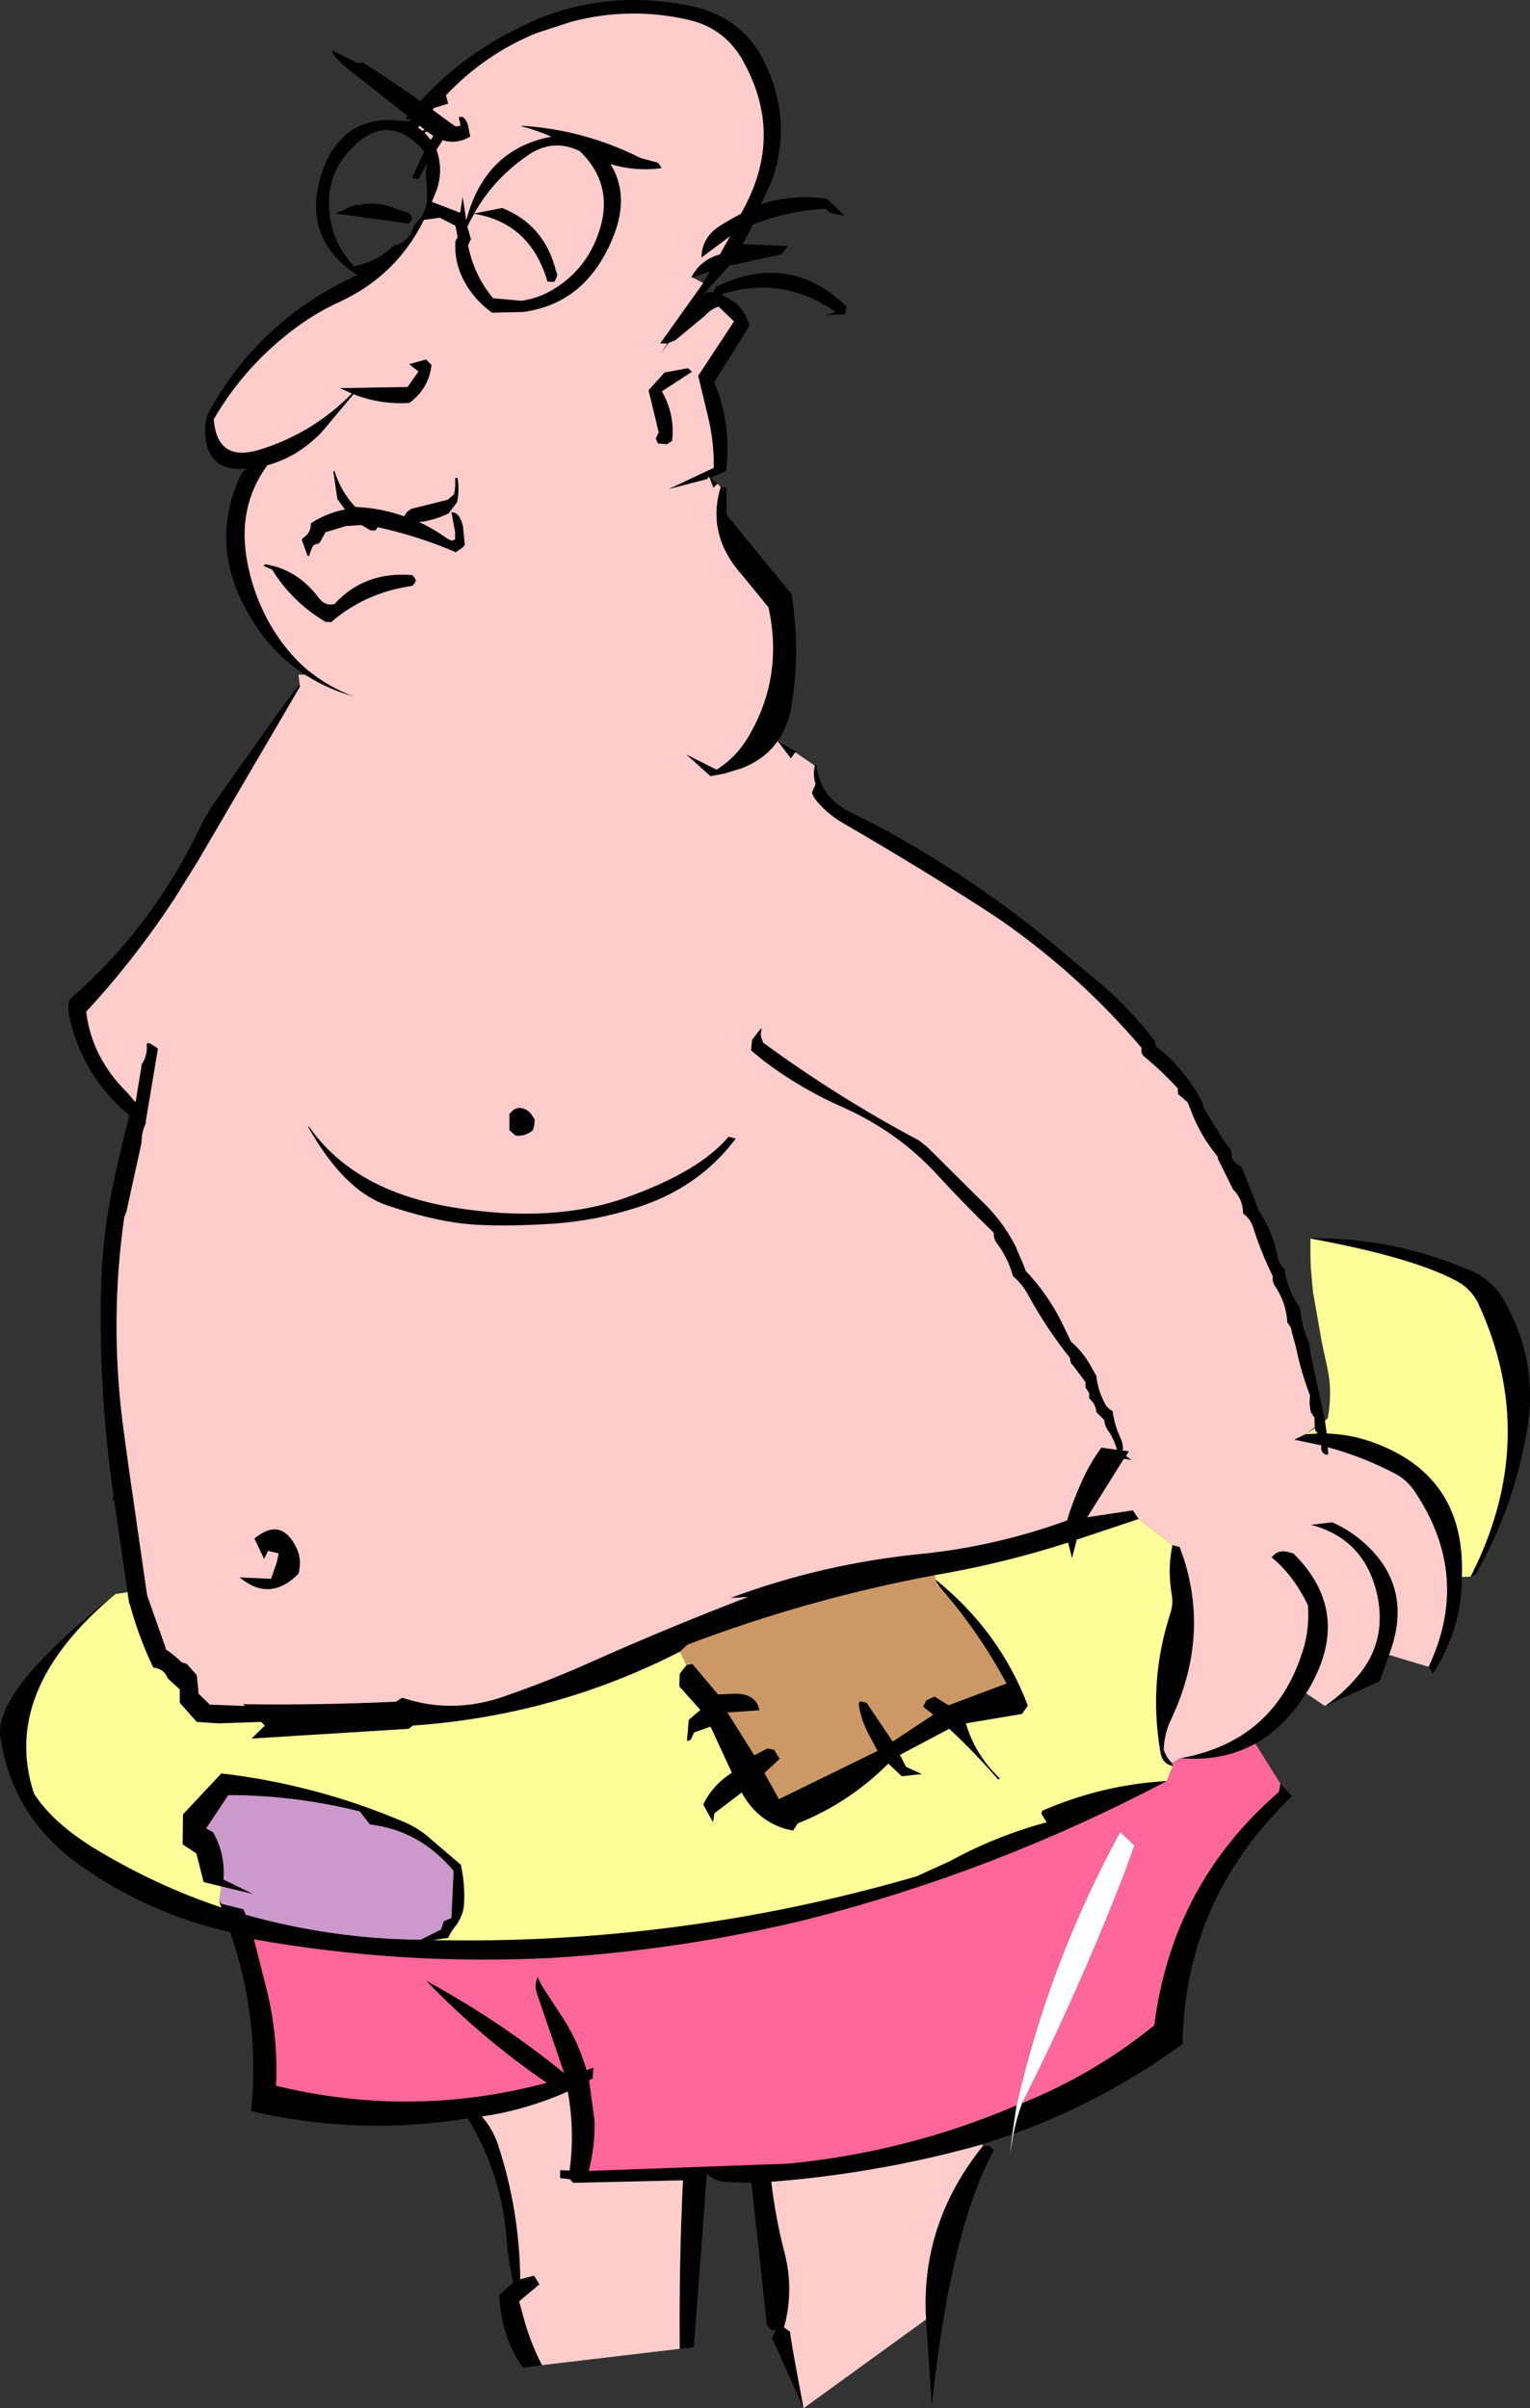 <?xml version="1.0" encoding="UTF-8" standalone="no"?>
<svg xmlns:xlink="http://www.w3.org/1999/xlink" height="332.3px" width="211.15px" xmlns="http://www.w3.org/2000/svg">
  <rect width="100%" height="100%" fill="#333333" stroke="none"/>
  <g transform="matrix(1.0, 0.0, 0.0, 1.0, -183.95, -78.9)">
    <path d="M296.4 184.55 L296.6 184.35 Q297.05 188.95 301.55 191.1 L304.85 192.75 Q317.85 199.7 329.25 209.1 L334.6 213.6 Q339.4 217.45 343.1 222.25 L343.35 222.6 343.45 223.0 343.5 223.35 344.1 223.75 Q347.7 226.8 349.85 230.95 L350.0 231.6 Q351.55 234.3 353.25 236.85 L353.85 237.6 353.95 238.35 354.0 238.75 Q354.35 239.45 355.25 239.85 L357.25 244.8 357.6 245.85 Q359.6 248.75 360.25 252.25 360.45 253.3 361.25 254.1 361.55 256.5 362.85 258.6 L363.35 259.35 Q363.6 261.9 364.65 264.3 L364.75 265.35 366.75 274.7 366.8 274.85 366.8 274.95 367.05 276.7 Q370.6 276.8 374.05 278.15 386.25 282.9 385.7 296.5 385.7 303.65 381.7 309.85 L381.1 308.9 Q387.0 296.4 379.25 284.8 378.1 283.05 376.4 282.2 372.0 279.9 367.2 278.6 L367.25 279.6 Q366.5 279.75 366.25 278.75 L366.3 278.4 366.35 278.35 362.55 277.55 364.1 276.8 365.8 276.7 365.5 276.35 365.4 276.0 365.4 275.85 365.35 274.85 365.35 274.5 364.85 273.75 Q364.65 272.85 364.7 271.85 L364.75 271.5 Q363.5 268.25 362.8 264.8 L362.25 262.8 362.1 262.1 361.6 261.35 Q361.45 258.65 359.9 256.35 359.5 255.75 359.6 255.0 358.0 251.75 356.9 248.3 356.55 247.1 355.5 246.35 355.5 244.4 354.1 243.0 L352.05 238.85 352.0 238.5 Q349.55 235.55 348.25 232.0 L347.85 231.0 346.5 229.85 346.5 229.5 346.5 229.1 Q344.3 226.7 341.75 224.6 341.35 224.15 341.5 223.5 333.0 213.5 322.1 205.9 L319.3 204.05 Q310.0 198.1 300.5 192.6 297.85 191.1 296.25 188.9 L296.0 188.25 296.5 187.1 Q296.1 185.85 296.4 184.55 M364.8 249.8 L364.8 249.75 Q376.15 249.65 386.75 254.15 389.8 255.4 391.4 258.15 396.25 266.45 394.75 275.85 393.0 286.7 387.6 296.15 L386.9 296.45 Q396.6 277.45 387.95 258.75 386.95 256.7 384.95 255.65 378.9 252.4 364.8 249.8 M375.65 307.25 L374.35 310.9 366.8 314.3 Q369.35 312.55 371.3 310.2 375.25 305.6 374.1 299.4 372.5 291.3 364.85 289.3 L367.8 288.95 Q369.95 289.9 371.7 291.35 379.3 297.65 375.65 307.25 M364.2 312.55 Q361.2 317.25 357.2 319.5 352.65 322.0 346.85 321.5 360.3 319.1 364.0 305.8 364.65 303.2 364.45 300.4 362.45 296.25 359.45 293.8 360.35 292.55 362.05 293.15 L362.45 293.25 Q370.85 301.55 364.4 312.25 L364.2 312.55 M360.65 325.0 L362.25 326.75 Q347.45 340.95 347.15 360.95 L345.0 362.45 Q335.05 369.3 323.8 373.35 324.25 371.15 325.0 369.1 334.95 365.1 343.25 358.35 345.7 338.9 360.45 326.15 L360.65 325.0 M323.65 373.4 L319.5 374.8 Q305.25 378.8 290.4 379.95 290.95 384.75 292.15 389.45 293.6 394.8 292.15 400.05 L293.0 400.65 Q292.9 400.9 294.85 411.2 L290.5 401.5 290.55 401.35 291.05 400.4 290.4 400.4 289.8 399.8 287.65 380.1 283.8 379.95 Q282.45 379.75 281.5 378.85 L279.7 402.8 277.75 403.0 Q277.65 391.3 278.2 379.75 L263.05 380.1 262.6 379.6 261.25 379.45 261.25 378.35 262.55 378.4 Q263.3 372.95 262.3 367.5 256.55 370.05 250.45 370.95 252.0 372.7 252.7 374.9 255.65 383.9 255.75 393.4 L257.65 392.9 258.4 394.1 255.6 396.45 256.1 398.3 Q257.05 401.95 258.75 405.25 L256.1 405.6 Q253.1 401.3 252.85 395.55 L254.75 393.9 Q254.1 390.75 253.85 387.7 253.15 378.85 248.5 371.2 233.5 373.65 218.6 370.2 219.9 357.45 215.7 345.5 204.45 342.95 195.1 336.35 185.65 329.7 184.0 318.6 183.35 314.35 190.5 307.1 194.15 303.35 199.9 298.85 194.25 303.55 191.2 308.35 185.6 317.15 188.65 326.4 191.2 330.35 196.75 333.8 205.25 339.0 214.5 342.1 L214.2 341.25 214.55 341.6 217.55 342.35 217.85 343.1 Q229.75 346.45 242.0 346.55 L244.8 345.15 245.2 344.0 246.25 343.55 246.55 337.05 Q241.85 331.45 235.0 330.65 L233.6 328.85 Q224.6 326.6 215.45 326.6 L212.4 331.2 213.35 331.7 Q215.05 334.65 214.8 338.25 L218.9 340.25 214.5 339.2 212.05 338.6 211.05 334.65 209.15 333.4 209.2 329.25 214.5 323.6 Q227.35 325.1 239.35 330.15 241.15 330.85 242.75 332.1 L247.55 336.2 Q248.15 338.9 248.0 341.6 247.9 343.1 246.95 344.5 246.25 345.3 245.8 346.3 L243.7 346.6 Q277.75 347.3 310.45 337.8 L314.95 335.75 Q321.45 332.2 328.4 330.35 L327.65 329.15 327.8 328.75 Q336.05 325.15 345.0 324.65 321.2 337.2 295.15 343.8 278.05 347.95 260.35 349.05 239.55 350.15 219.0 346.5 L220.9 354.0 Q222.35 360.25 222.05 366.7 240.8 371.25 259.4 366.3 250.35 360.1 242.75 352.2 252.85 357.7 261.8 364.95 L260.3 360.55 258.05 354.0 Q257.65 352.85 258.15 351.7 L258.7 352.85 261.8 357.6 Q263.8 360.75 264.9 364.55 L265.85 364.2 265.75 365.7 265.25 365.95 266.0 371.45 Q266.1 375.05 265.2 378.45 L292.6 377.45 Q309.05 375.9 324.25 369.4 L323.65 373.4 M319.6 375.0 L320.55 375.0 321.1 375.6 Q315.15 386.55 312.55 410.75 L311.75 398.95 Q310.95 385.75 319.6 375.0 M201.55 298.6 L199.7 285.85 199.6 286.0 199.45 285.5 199.65 285.5 Q197.55 271.3 197.9 256.5 198.1 248.85 199.75 241.45 200.7 237.05 201.8 232.8 195.3 227.4 193.5 219.1 193.3 217.95 193.5 216.85 205.1 206.85 211.9 192.35 L213.15 190.2 223.05 176.25 225.3 173.3 225.35 173.65 211.3 197.65 208.0 202.95 Q202.5 211.3 195.85 218.5 196.6 224.8 201.5 229.65 L202.65 231.0 203.4 226.5 203.5 225.75 Q204.3 224.6 204.2 223.1 204.15 222.75 204.6 222.85 L205.35 223.3 205.75 223.6 204.05 233.75 204.1 233.85 Q203.55 234.95 203.5 236.25 L203.5 236.5 201.4 246.1 201.1 246.85 Q199.1 260.85 200.85 275.05 L201.65 280.95 204.25 299.0 206.75 306.1 206.85 306.5 Q208.0 307.25 209.0 308.25 L209.75 308.5 210.8 309.7 211.1 310.0 211.3 311.85 211.35 312.6 212.85 314.05 212.85 314.1 217.75 314.3 217.5 314.05 Q228.05 314.2 238.6 313.7 L239.45 313.15 Q246.7 315.6 254.3 312.7 260.3 310.6 266.15 307.95 276.5 303.35 287.2 299.25 L284.75 299.4 Q297.45 294.65 311.2 293.3 321.45 292.25 331.2 288.7 332.0 286.05 333.2 283.4 334.35 280.8 335.95 278.65 L338.1 278.95 Q337.7 277.5 336.9 276.35 336.4 275.65 336.35 274.85 L335.25 273.75 Q335.15 272.6 334.25 271.85 L334.25 271.5 334.25 271.1 333.75 270.35 333.75 270.0 333.75 269.6 332.1 267.4 331.75 267.0 331.65 266.6 331.6 266.25 Q328.35 262.2 325.85 257.6 325.05 256.1 323.75 255.0 323.05 252.45 321.45 250.35 321.05 249.75 321.1 249.0 317.0 245.05 313.2 240.9 307.85 235.1 300.4 231.75 294.45 229.15 289.3 225.25 L287.6 223.85 287.7 222.75 287.75 222.35 288.85 220.95 Q288.9 220.85 289.1 220.85 288.8 221.7 289.15 222.4 L289.25 222.75 Q299.55 230.3 310.75 236.25 L311.85 237.1 319.1 244.3 Q322.25 247.2 324.1 250.85 L325.25 253.55 325.5 254.25 Q328.45 257.35 330.4 261.2 L331.75 264.0 Q333.6 265.6 334.8 267.95 L335.25 268.75 Q335.45 270.7 336.45 272.6 336.8 273.25 337.5 273.6 337.75 275.55 338.6 277.35 339.0 278.2 338.9 279.05 L339.75 279.15 339.35 279.8 340.1 280.35 339.05 280.2 334.0 288.25 340.3 287.3 341.1 288.5 332.55 291.35 331.9 293.9 331.35 291.75 Q322.35 294.65 312.95 296.25 295.35 299.55 278.8 305.85 L277.8 306.8 Q260.5 315.65 240.95 317.0 L240.35 317.45 218.65 318.8 220.5 317.0 220.0 316.5 214.1 316.7 211.1 316.5 208.75 313.85 208.75 312.75 208.75 312.0 207.1 310.5 Q206.6 309.15 205.1 309.0 203.1 304.8 201.9 300.4 L201.75 300.0 201.55 298.6 M226.05 172.0 Q220.7 168.55 217.6 162.4 L217.55 162.35 Q212.9 153.15 217.35 144.1 L218.05 143.55 217.6 143.6 Q212.15 143.9 212.25 137.95 212.3 137.15 212.5 136.45 212.65 135.9 212.95 135.4 219.95 122.95 233.25 116.85 L232.25 116.15 Q225.85 111.3 228.2 103.3 230.5 95.65 237.4 95.45 L239.95 95.6 240.1 95.6 240.4 95.65 240.65 95.25 240.6 95.25 240.15 95.5 240.0 95.05 240.15 94.85 232.15 88.55 Q229.95 86.8 229.75 85.85 L233.1 87.5 233.5 87.6 234.0 87.5 Q238.0 90.05 241.95 92.85 246.95 87.4 253.65 83.7 L257.25 81.9 Q267.6 77.35 279.15 79.7 286.2 81.1 289.35 87.25 293.45 95.55 290.45 103.9 L289.0 107.05 Q293.55 105.65 298.1 106.35 L300.5 108.65 298.55 108.3 297.9 107.7 Q293.75 107.9 289.75 109.2 L287.85 109.9 286.45 112.6 292.7 112.85 291.8 114.0 284.6 115.55 280.85 119.7 281.4 119.25 282.4 119.2 282.65 118.65 282.7 118.55 282.95 118.4 Q287.5 116.2 291.6 116.6 296.5 117.05 300.8 121.2 L300.55 122.25 297.85 122.4 299.3 121.95 Q292.15 117.0 284.0 119.35 L283.6 119.5 283.55 119.5 283.5 119.5 283.8 119.7 283.9 119.75 285.45 120.65 Q286.95 122.0 287.35 123.9 L282.5 131.65 283.05 133.0 Q284.8 138.15 284.2 143.45 L284.15 143.9 282.05 144.8 282.95 145.65 282.4 146.2 281.8 144.65 281.55 145.0 276.2 146.4 282.45 143.45 Q282.5 139.7 281.6 136.15 L280.3 130.75 285.25 123.25 283.1 121.2 Q281.95 121.65 281.2 122.5 L277.15 125.85 276.25 126.2 275.15 127.7 276.05 126.3 275.05 126.3 281.0 117.95 281.9 116.35 279.55 117.2 279.35 117.2 Q280.0 115.9 281.05 115.1 282.0 114.35 283.3 114.0 L284.7 111.5 280.75 114.45 Q280.8 111.6 283.4 110.0 284.75 109.15 286.2 108.4 287.7 105.75 288.5 103.15 290.85 95.3 286.65 87.6 284.1 82.75 278.8 81.6 270.8 79.8 262.8 81.9 L257.9 83.5 Q250.85 86.4 245.5 92.05 L245.8 93.2 243.85 93.8 243.65 94.05 246.25 95.95 246.85 96.35 247.5 96.25 247.45 95.9 247.35 95.5 247.25 95.1 Q248.05 94.7 248.55 96.2 L248.85 97.75 Q247.0 98.85 245.05 98.25 L244.2 99.55 Q245.2 102.5 244.15 105.3 L243.55 106.75 247.45 108.25 247.8 106.05 248.3 109.3 Q250.85 99.5 260.05 97.75 257.95 96.85 255.85 96.3 L256.0 96.25 Q264.6 96.8 272.35 100.7 L274.75 101.35 275.05 101.75 275.25 102.1 Q271.7 102.6 268.2 101.55 268.75 102.4 269.1 103.4 270.35 106.85 268.75 111.15 265.1 120.75 256.15 121.95 L251.85 122.05 Q249.25 120.15 247.9 117.5 246.6 114.95 246.8 112.15 L247.1 111.65 246.8 110.05 244.65 108.95 242.45 109.25 Q239.55 115.15 234.25 118.65 232.65 119.7 230.85 120.55 227.75 121.95 224.95 124.0 217.85 129.2 213.45 136.75 213.9 142.65 219.6 141.0 227.05 138.75 232.5 133.2 L230.85 132.45 240.2 132.3 241.7 130.15 240.4 129.15 242.75 128.5 243.5 129.25 Q243.15 132.5 240.45 134.5 236.4 134.75 232.75 133.3 L232.7 133.35 228.25 138.65 Q226.55 140.35 224.65 141.5 222.85 142.55 220.85 143.1 216.6 148.9 218.1 156.55 218.6 159.15 219.55 161.55 220.5 163.95 221.9 166.15 223.85 169.2 226.5 171.45 L226.65 171.55 226.85 171.7 Q229.45 173.75 232.75 175.0 229.25 174.0 226.45 172.25 L226.4 172.25 226.05 172.0 M283.4 146.1 L284.2 146.2 284.2 149.9 293.2 160.9 Q294.45 168.8 293.15 176.5 292.65 179.2 291.25 181.2 289.5 183.65 286.35 184.9 L283.9 185.65 282.0 186.0 278.65 183.0 282.85 185.1 283.15 184.9 Q285.55 183.3 287.05 180.85 292.15 172.5 290.0 162.7 L286.4 158.3 Q281.4 152.75 283.4 146.1 M291.3 181.2 L293.8 182.6 293.7 182.7 293.1 183.55 291.3 181.2 M345.75 292.1 L346.75 292.35 Q351.25 304.15 345.55 316.2 344.65 318.05 344.55 320.3 344.85 321.3 345.7 322.2 L345.8 322.6 Q344.35 322.25 344.1 320.75 342.4 310.95 345.45 301.55 345.9 300.2 345.65 298.9 345.05 295.35 345.75 292.1 M313.0 296.8 Q321.9 303.95 325.8 314.25 L325.0 315.4 317.25 316.7 Q318.55 321.1 321.95 324.3 L321.7 324.45 Q318.5 320.75 314.95 317.45 L308.15 321.05 309.0 322.7 311.2 323.7 308.4 324.0 306.55 322.25 Q301.1 327.7 294.05 330.5 L293.4 331.5 292.3 331.25 Q288.4 330.05 286.3 326.25 L282.55 329.1 282.35 330.35 281.0 327.9 Q282.25 325.25 284.95 323.5 L282.0 317.15 279.75 317.95 279.25 319.0 278.75 319.15 279.0 316.2 280.6 314.85 277.7 311.6 277.75 309.85 278.7 308.65 279.5 308.5 283.05 312.7 285.4 312.6 Q288.35 312.6 288.75 314.9 L284.35 315.2 288.05 321.1 289.85 320.15 290.8 320.35 291.55 321.6 289.45 323.55 291.45 327.15 305.05 320.5 303.65 317.85 Q302.7 315.95 302.45 314.0 L302.65 313.65 303.55 313.85 307.15 319.2 312.75 315.5 311.35 314.4 311.8 313.5 312.95 313.0 314.85 314.2 322.85 311.2 Q319.1 304.2 313.95 298.25 313.4 297.6 313.0 296.8 M243.4 98.2 L243.75 97.65 242.85 97.05 242.55 97.2 243.4 98.2 M241.65 96.5 L242.25 96.95 242.55 96.8 241.85 96.25 241.65 96.5 M240.85 103.35 L242.5 99.8 Q240.05 96.95 237.5 96.85 235.0 96.75 232.45 99.4 228.95 102.95 229.4 108.0 229.75 112.4 232.8 115.65 236.05 115.0 238.4 112.7 L239.0 112.6 Q240.2 112.05 240.75 110.85 L241.1 110.0 242.0 108.95 Q242.7 107.9 242.9 106.6 L242.85 104.55 Q242.6 103.0 242.9 101.45 L241.7 103.6 240.9 103.5 240.85 103.35 M233.75 107.1 Q236.45 106.7 238.85 107.8 L240.35 108.25 240.7 108.65 240.85 109.0 240.7 109.35 240.35 109.75 230.25 108.35 231.6 107.8 Q232.55 107.1 233.75 107.2 L233.75 107.1 M229.95 143.95 L230.1 143.85 Q231.0 146.75 233.0 148.85 L233.05 148.85 Q236.55 149.0 239.75 150.15 240.0 149.5 240.75 149.1 L245.75 147.85 246.6 147.1 Q246.85 146.1 246.75 145.0 246.75 144.75 247.1 144.85 247.35 146.45 247.1 147.85 L247.0 148.25 245.85 149.75 Q243.9 150.7 241.8 150.95 243.8 151.85 245.65 153.2 L246.25 153.5 246.75 153.35 246.75 152.3 246.25 149.6 Q247.35 149.5 247.85 151.5 L248.1 154.1 247.8 154.45 246.85 155.1 Q241.75 152.9 236.1 151.65 L235.75 152.1 235.1 152.1 233.85 151.35 231.65 151.5 228.85 152.35 228.65 152.75 228.1 153.75 228.0 153.85 227.25 154.1 227.0 154.5 226.6 155.6 226.4 155.6 225.7 153.7 225.6 153.35 225.8 153.1 Q226.9 152.4 226.85 151.1 229.0 149.7 231.55 149.2 L230.5 147.75 229.95 143.95 M241.2 158.65 L241.35 159.0 241.2 159.35 240.85 159.75 Q234.4 160.65 229.65 164.75 L228.85 164.7 Q224.25 161.95 221.5 157.5 L220.35 157.0 220.45 156.85 220.5 156.75 Q225.0 157.45 227.95 161.4 228.8 162.55 230.1 162.25 234.25 157.7 240.85 158.25 L241.2 158.65 M266.45 111.35 Q268.95 104.55 263.95 99.75 260.35 98.0 257.0 100.2 252.15 103.45 249.4 108.35 L253.25 107.6 Q259.1 109.9 260.7 116.35 L260.85 116.75 260.8 117.1 260.6 117.5 260.5 117.75 260.25 117.8 259.5 117.75 Q257.15 109.7 249.4 108.4 L248.75 109.55 248.45 110.2 248.95 111.9 248.55 112.75 Q249.35 116.85 252.0 120.05 L255.9 120.4 Q257.8 120.15 259.65 119.2 264.55 116.55 266.45 111.35 M273.45 132.75 L275.65 130.3 278.9 129.7 279.45 130.2 275.3 132.9 Q277.15 136.2 276.7 139.75 L276.0 140.2 274.75 140.1 274.45 139.4 274.85 138.55 273.45 132.75 M285.5 236.0 Q280.3 242.95 271.45 245.65 266.0 247.35 260.35 247.75 252.6 248.25 247.9 247.75 243.2 247.2 237.3 245.2 231.4 243.15 226.45 234.35 L226.6 234.35 Q232.8 243.25 246.5 245.5 260.2 247.75 270.35 244.15 280.45 240.55 284.5 235.75 L285.5 236.0 M255.1 231.9 L255.45 231.8 255.5 231.75 Q256.85 231.8 257.5 233.0 L257.75 233.35 257.7 234.1 257.5 234.85 Q256.45 235.75 255.1 235.6 L254.7 235.25 254.25 234.85 254.25 233.75 254.25 232.6 254.6 232.25 254.85 232.0 255.1 231.9 M222.15 294.45 L222.4 293.25 220.95 292.9 220.4 294.0 219.05 291.2 Q222.6 288.25 224.7 292.15 225.7 293.95 225.15 296.05 221.2 300.05 217.0 296.55 L221.35 296.75 222.15 294.45" fill="#000000" fill-rule="evenodd" stroke="none"/>
    <path d="M381.1 308.9 L375.65 307.25 Q379.3 297.65 371.7 291.35 369.95 289.9 367.8 288.95 L364.85 289.3 Q372.5 291.3 374.1 299.4 375.25 305.6 371.3 310.2 369.35 312.55 366.8 314.3 L364.2 312.55 364.4 312.25 Q370.85 301.55 362.45 293.25 L362.05 293.15 Q360.35 292.55 359.45 293.8 362.45 296.25 364.45 300.4 364.65 303.2 364.0 305.8 360.3 319.1 346.85 321.5 L345.7 322.2 Q344.85 321.3 344.55 320.3 344.65 318.05 345.55 316.2 351.25 304.15 346.75 292.35 L345.75 292.1 341.1 288.5 340.3 287.3 334.0 288.25 339.05 280.2 340.1 280.35 339.35 279.8 339.75 279.15 338.9 279.05 Q339.0 278.2 338.6 277.35 337.75 275.55 337.5 273.6 336.8 273.25 336.45 272.6 335.45 270.7 335.25 268.75 L334.8 267.95 Q333.6 265.6 331.75 264.0 L330.4 261.2 Q328.45 257.35 325.5 254.25 L325.25 253.55 324.1 250.85 Q322.25 247.2 319.1 244.3 L311.85 237.1 310.75 236.25 Q299.55 230.3 289.25 222.75 L289.15 222.4 Q288.8 221.7 289.1 220.85 288.9 220.85 288.85 220.95 L287.75 222.35 287.7 222.75 287.6 223.85 289.3 225.25 Q294.45 229.15 300.4 231.75 307.85 235.1 313.2 240.9 317.0 245.05 321.1 249.0 321.05 249.75 321.45 250.35 323.05 252.45 323.75 255.0 325.05 256.1 325.85 257.6 328.35 262.2 331.6 266.25 L331.65 266.6 331.75 267.0 332.1 267.4 333.75 269.6 333.75 270.0 333.75 270.35 334.25 271.1 334.25 271.5 334.25 271.85 Q335.15 272.6 335.25 273.75 L336.35 274.85 Q336.4 275.65 336.9 276.35 337.7 277.5 338.1 278.95 L335.95 278.65 Q334.35 280.8 333.2 283.4 332.0 286.05 331.2 288.7 321.45 292.25 311.2 293.3 297.45 294.65 284.75 299.4 L287.2 299.25 Q276.5 303.35 266.15 307.95 260.3 310.6 254.3 312.7 246.7 315.6 239.45 313.15 L238.6 313.7 Q228.05 314.2 217.5 314.05 L217.75 314.3 212.85 314.1 212.85 314.05 211.35 312.6 211.3 311.85 211.1 310.0 210.8 309.7 209.75 308.5 209.0 308.25 Q208.0 307.25 206.85 306.5 L206.75 306.1 204.25 299.0 201.65 280.95 200.85 275.05 Q199.1 260.85 201.1 246.85 L201.4 246.1 203.5 236.5 203.5 236.25 Q203.55 234.95 204.1 233.85 L204.05 233.75 205.75 223.6 205.35 223.3 204.6 222.85 Q204.15 222.75 204.2 223.1 204.3 224.6 203.5 225.75 L203.4 226.5 202.65 231.0 201.5 229.65 Q196.6 224.8 195.85 218.5 202.5 211.3 208.0 202.95 L211.3 197.65 225.35 173.65 225.3 173.3 225.2 172.45 225.15 172.0 226.0 172.0 226.05 172.0 226.4 172.25 226.45 172.25 Q229.25 174.0 232.75 175.0 229.45 173.75 226.85 171.7 L226.65 171.55 226.5 171.45 Q223.85 169.2 221.9 166.15 220.5 163.95 219.55 161.55 218.6 159.15 218.1 156.55 216.6 148.9 220.85 143.1 222.85 142.55 224.65 141.5 226.55 140.35 228.25 138.65 L232.7 133.35 232.75 133.3 Q236.4 134.75 240.45 134.5 243.15 132.5 243.5 129.25 L242.75 128.5 240.4 129.15 241.7 130.15 240.2 132.3 230.85 132.45 232.5 133.2 Q227.05 138.75 219.6 141.0 213.9 142.65 213.45 136.75 217.85 129.2 224.95 124.0 227.75 121.95 230.85 120.55 232.65 119.7 234.25 118.65 239.55 115.15 242.45 109.25 L244.65 108.95 246.8 110.05 247.1 111.65 246.8 112.15 Q246.6 114.95 247.9 117.5 249.25 120.15 251.85 122.05 L256.15 121.95 Q265.1 120.75 268.75 111.15 270.35 106.85 269.1 103.4 268.75 102.4 268.2 101.55 271.7 102.6 275.25 102.1 L275.05 101.75 274.75 101.35 272.35 100.7 Q264.6 96.8 256.0 96.25 L255.85 96.3 Q257.95 96.85 260.05 97.75 250.85 99.5 248.3 109.3 L247.8 106.05 247.45 108.25 243.55 106.75 244.15 105.3 Q245.2 102.5 244.2 99.55 L245.05 98.25 Q247.0 98.85 248.85 97.75 L248.55 96.2 Q248.05 94.7 247.25 95.1 L247.35 95.5 247.45 95.9 247.5 96.25 246.85 96.35 246.25 95.95 243.65 94.05 243.85 93.8 245.8 93.2 245.5 92.05 Q250.85 86.4 257.9 83.5 L262.8 81.9 Q270.8 79.8 278.8 81.6 284.1 82.75 286.65 87.6 290.85 95.3 288.5 103.15 287.7 105.75 286.2 108.4 284.75 109.15 283.4 110.0 280.8 111.6 280.75 114.45 L284.7 111.5 283.3 114.0 Q282.0 114.35 281.05 115.1 280.0 115.9 279.35 117.2 L279.55 117.2 281.0 117.95 275.05 126.3 276.05 126.3 275.15 127.7 276.25 126.2 277.15 125.85 281.2 122.5 Q281.95 121.65 283.1 121.2 L285.25 123.25 280.3 130.75 281.6 136.15 Q282.5 139.7 282.45 143.45 L276.2 146.4 281.55 145.0 281.8 144.65 282.4 146.2 282.95 145.65 283.4 146.1 Q281.4 152.75 286.4 158.3 L290.0 162.7 Q292.15 172.5 287.05 180.85 285.55 183.3 283.15 184.9 L282.85 185.1 278.65 183.0 282.0 186.0 283.9 185.65 286.35 184.9 Q289.5 183.65 291.25 181.2 L291.3 181.2 293.1 183.55 293.7 182.7 296.4 184.55 Q296.1 185.85 296.5 187.1 L296.0 188.25 296.25 188.9 Q297.85 191.1 300.5 192.6 310.0 198.1 319.3 204.05 L322.1 205.9 Q333.0 213.5 341.5 223.5 341.35 224.15 341.75 224.6 344.3 226.7 346.5 229.1 L346.5 229.5 346.5 229.85 347.85 231.0 348.25 232.0 Q349.55 235.55 352.0 238.5 L352.05 238.85 354.1 243.0 Q355.5 244.4 355.5 246.35 356.55 247.1 356.9 248.3 358.0 251.75 359.6 255.0 359.5 255.75 359.9 256.35 361.45 258.65 361.6 261.35 L362.1 262.1 362.25 262.8 362.8 264.8 Q363.5 268.25 364.75 271.5 L364.7 271.85 Q364.65 272.85 364.85 273.75 L365.35 274.5 365.35 274.85 365.4 275.85 364.1 276.8 362.55 277.55 366.35 278.35 366.3 278.4 366.25 278.75 Q366.5 279.75 367.25 279.6 L367.2 278.6 Q372.0 279.9 376.4 282.2 378.1 283.05 379.25 284.8 387.0 296.4 381.1 308.9 M319.5 374.8 L319.6 375.0 Q310.95 385.75 311.75 398.95 L294.85 411.2 Q292.9 400.9 293.0 400.65 L292.15 400.05 Q293.6 394.8 292.15 389.45 290.95 384.75 290.4 379.95 305.25 378.8 319.5 374.8 M277.75 403.0 L258.75 405.25 Q257.05 401.95 256.1 398.3 L255.6 396.45 258.4 394.1 257.65 392.9 255.75 393.4 Q255.65 383.9 252.7 374.9 252.0 372.7 250.45 370.95 256.55 370.05 262.3 367.5 263.3 372.95 262.55 378.4 L261.25 378.35 261.25 379.45 262.6 379.6 263.05 380.1 278.2 379.75 Q277.65 391.3 277.75 403.0 M243.4 98.2 L242.55 97.2 242.85 97.05 243.75 97.65 243.4 98.2 M241.65 96.5 L241.85 96.25 242.55 96.8 242.25 96.95 241.65 96.5 M241.2 158.65 L240.85 158.25 Q234.25 157.7 230.1 162.25 228.8 162.55 227.95 161.4 225.0 157.45 220.5 156.75 L220.45 156.85 220.35 157.0 221.5 157.5 Q224.25 161.95 228.85 164.7 L229.65 164.75 Q234.4 160.65 240.85 159.75 L241.2 159.35 241.35 159.0 241.2 158.65 M229.95 143.95 L230.5 147.75 231.55 149.2 Q229.0 149.7 226.85 151.1 226.9 152.4 225.8 153.1 L225.6 153.35 225.7 153.7 226.4 155.6 226.6 155.6 227.0 154.5 227.25 154.1 228.0 153.85 228.1 153.75 228.65 152.75 228.85 152.35 231.65 151.5 233.85 151.35 235.1 152.1 235.75 152.1 236.1 151.65 Q241.75 152.9 246.85 155.1 L247.8 154.45 248.1 154.1 247.85 151.5 Q247.35 149.5 246.25 149.6 L246.75 152.3 246.75 153.35 246.25 153.5 245.65 153.2 Q243.8 151.85 241.8 150.95 243.9 150.7 245.85 149.75 L247.0 148.25 247.1 147.85 Q247.35 146.45 247.1 144.85 246.75 144.75 246.75 145.0 246.85 146.1 246.6 147.1 L245.75 147.85 240.75 149.1 Q240.0 149.5 239.75 150.15 236.55 149.0 233.05 148.85 L233.0 148.85 Q231.0 146.75 230.1 143.85 L229.95 143.95 M266.45 111.35 Q264.55 116.55 259.65 119.2 257.8 120.15 255.9 120.4 L252.0 120.05 Q249.35 116.85 248.55 112.75 L248.95 111.9 248.45 110.2 248.75 109.55 249.4 108.4 Q257.15 109.7 259.5 117.75 L260.25 117.8 260.5 117.75 260.6 117.5 260.8 117.1 260.85 116.75 260.7 116.35 Q259.1 109.9 253.25 107.6 L249.4 108.35 Q252.15 103.45 257.0 100.2 260.35 98.0 263.95 99.75 268.95 104.55 266.45 111.35 M273.45 132.75 L274.85 138.55 274.45 139.4 274.75 140.1 276.0 140.2 276.7 139.75 Q277.15 136.2 275.3 132.9 L279.45 130.2 278.9 129.7 275.65 130.3 273.45 132.75 M255.1 231.9 L254.85 232.0 254.6 232.25 254.25 232.6 254.25 233.75 254.25 234.85 254.7 235.25 255.1 235.6 Q256.45 235.75 257.5 234.85 L257.7 234.1 257.75 233.35 257.5 233.0 Q256.85 231.8 255.5 231.75 L255.45 231.8 255.1 231.9 M285.5 236.0 L284.5 235.75 Q280.45 240.55 270.35 244.15 260.2 247.75 246.5 245.5 232.8 243.25 226.6 234.35 L226.45 234.35 Q231.4 243.15 237.3 245.2 243.2 247.2 247.9 247.75 252.6 248.25 260.35 247.75 266.0 247.35 271.45 245.65 280.3 242.95 285.5 236.0 M222.15 294.45 L221.35 296.75 217.0 296.55 Q221.2 300.05 225.15 296.05 225.7 293.95 224.7 292.15 222.6 288.25 219.05 291.2 L220.4 294.0 220.95 292.9 222.4 293.25 222.15 294.45" fill="#ffcccc" fill-rule="evenodd" stroke="none"/>
    <path d="M366.8 274.95 L367.2 274.55 Q367.85 270.95 367.15 267.75 L366.35 264.0 365.15 257.15 364.85 253.85 364.8 252.25 364.8 249.8 Q378.9 252.4 384.95 255.65 386.95 256.7 387.95 258.75 396.6 277.45 386.9 296.45 L385.7 296.5 Q386.25 282.9 374.05 278.15 370.6 276.8 367.05 276.7 L366.8 274.95 M199.9 298.85 L201.55 298.6 201.75 300.0 201.9 300.4 Q203.1 304.8 205.1 309.0 206.6 309.15 207.1 310.5 L208.75 312.0 208.75 312.75 208.75 313.85 211.1 316.5 214.1 316.7 220.0 316.5 220.5 317.0 218.65 318.8 240.35 317.45 240.95 317.0 Q260.5 315.65 277.8 306.8 L278.7 308.65 277.75 309.85 277.7 311.6 280.6 314.85 279.0 316.2 278.75 319.15 279.25 319.0 279.75 317.95 282.0 317.15 284.95 323.5 Q282.25 325.25 281.0 327.9 L282.35 330.35 282.55 329.1 286.3 326.25 Q288.4 330.05 292.3 331.25 L293.4 331.5 294.05 330.5 Q301.1 327.7 306.55 322.25 L308.4 324.0 311.2 323.7 309.0 322.7 308.15 321.05 314.95 317.45 Q318.5 320.75 321.7 324.45 L321.95 324.3 Q318.55 321.1 317.25 316.7 L325.0 315.4 325.8 314.25 Q321.9 303.95 313.0 296.8 L312.95 296.25 Q322.35 294.65 331.35 291.75 L331.9 293.9 332.55 291.35 341.1 288.5 345.75 292.1 Q345.05 295.35 345.65 298.9 345.9 300.2 345.45 301.55 342.4 310.95 344.1 320.75 344.35 322.25 345.8 322.6 L345.0 324.65 Q336.05 325.15 327.8 328.75 L327.65 329.15 328.4 330.35 Q321.45 332.2 314.95 335.75 L310.45 337.8 Q277.75 347.3 243.7 346.6 L245.8 346.3 Q246.25 345.3 246.95 344.5 247.9 343.1 248.0 341.6 248.15 338.9 247.55 336.2 L242.75 332.1 Q241.15 330.85 239.35 330.15 227.35 325.1 214.5 323.6 L209.2 329.25 209.15 333.4 211.05 334.65 212.05 338.6 214.5 339.2 214.2 341.25 214.5 342.1 Q205.25 339.0 196.75 333.8 191.2 330.35 188.65 326.4 185.6 317.15 191.2 308.35 194.25 303.55 199.9 298.85 M365.4 276.0 L365.5 276.35 365.8 276.7 364.1 276.8 365.4 276.0" fill="#ffff99" fill-rule="evenodd" stroke="none"/>
    <path d="M357.2 319.5 L360.65 325.0 360.45 326.15 Q345.7 338.9 343.25 358.35 334.95 365.1 325.0 369.1 332.8 353.65 339.05 337.55 L340.5 333.55 338.55 331.7 Q328.75 349.65 324.25 369.4 309.05 375.9 292.6 377.45 L265.2 378.45 Q266.1 375.05 266.0 371.45 L265.25 365.95 265.75 365.7 265.85 364.2 264.9 364.55 Q263.8 360.75 261.8 357.6 L258.7 352.85 258.15 351.7 Q257.65 352.85 258.05 354.0 L260.3 360.55 261.8 364.95 Q252.85 357.7 242.75 352.2 250.35 360.1 259.4 366.3 240.8 371.25 222.05 366.7 222.35 360.25 220.9 354.0 L219.0 346.5 Q239.55 350.15 260.35 349.05 278.05 347.95 295.15 343.8 321.2 337.2 345.0 324.65 L345.8 322.6 345.7 322.2 346.85 321.5 Q352.65 322.0 357.2 319.5" fill="#ff6699" fill-rule="evenodd" stroke="none"/>
    <path d="M312.95 296.25 L313.0 296.8 Q313.4 297.6 313.95 298.25 319.1 304.2 322.85 311.2 L314.85 314.2 312.95 313.0 311.8 313.5 311.35 314.4 312.75 315.5 307.15 319.2 303.55 313.85 302.65 313.65 302.45 314.0 Q302.7 315.95 303.65 317.85 L305.05 320.5 291.45 327.15 289.45 323.55 291.55 321.6 290.8 320.35 289.85 320.15 288.05 321.1 284.35 315.2 288.75 314.9 Q288.35 312.6 285.4 312.6 L283.05 312.7 279.5 308.5 278.7 308.65 277.8 306.8 278.8 305.85 Q295.35 299.55 312.95 296.25" fill="#cc9966" fill-rule="evenodd" stroke="none"/>
    <path d="M323.8 373.35 L323.35 376.2 323.65 373.5 323.65 373.4 324.25 369.4 Q328.75 349.65 338.55 331.7 L340.5 333.55 339.05 337.55 Q332.8 353.65 325.0 369.1 324.25 371.15 323.8 373.35" fill="#ffffff" fill-rule="evenodd" stroke="none"/>
    <path d="M214.5 339.2 L218.9 340.25 214.8 338.25 Q215.05 334.65 213.35 331.7 L212.4 331.2 215.45 326.6 Q224.6 326.6 233.6 328.85 L235.0 330.65 Q241.85 331.45 246.55 337.05 L246.25 343.55 245.2 344.0 244.8 345.15 242.0 346.55 Q229.75 346.45 217.85 343.1 L217.55 342.35 214.55 341.6 214.2 341.25 214.5 339.2" fill="#cc99cc" fill-rule="evenodd" stroke="none"/>
  </g>
</svg>

